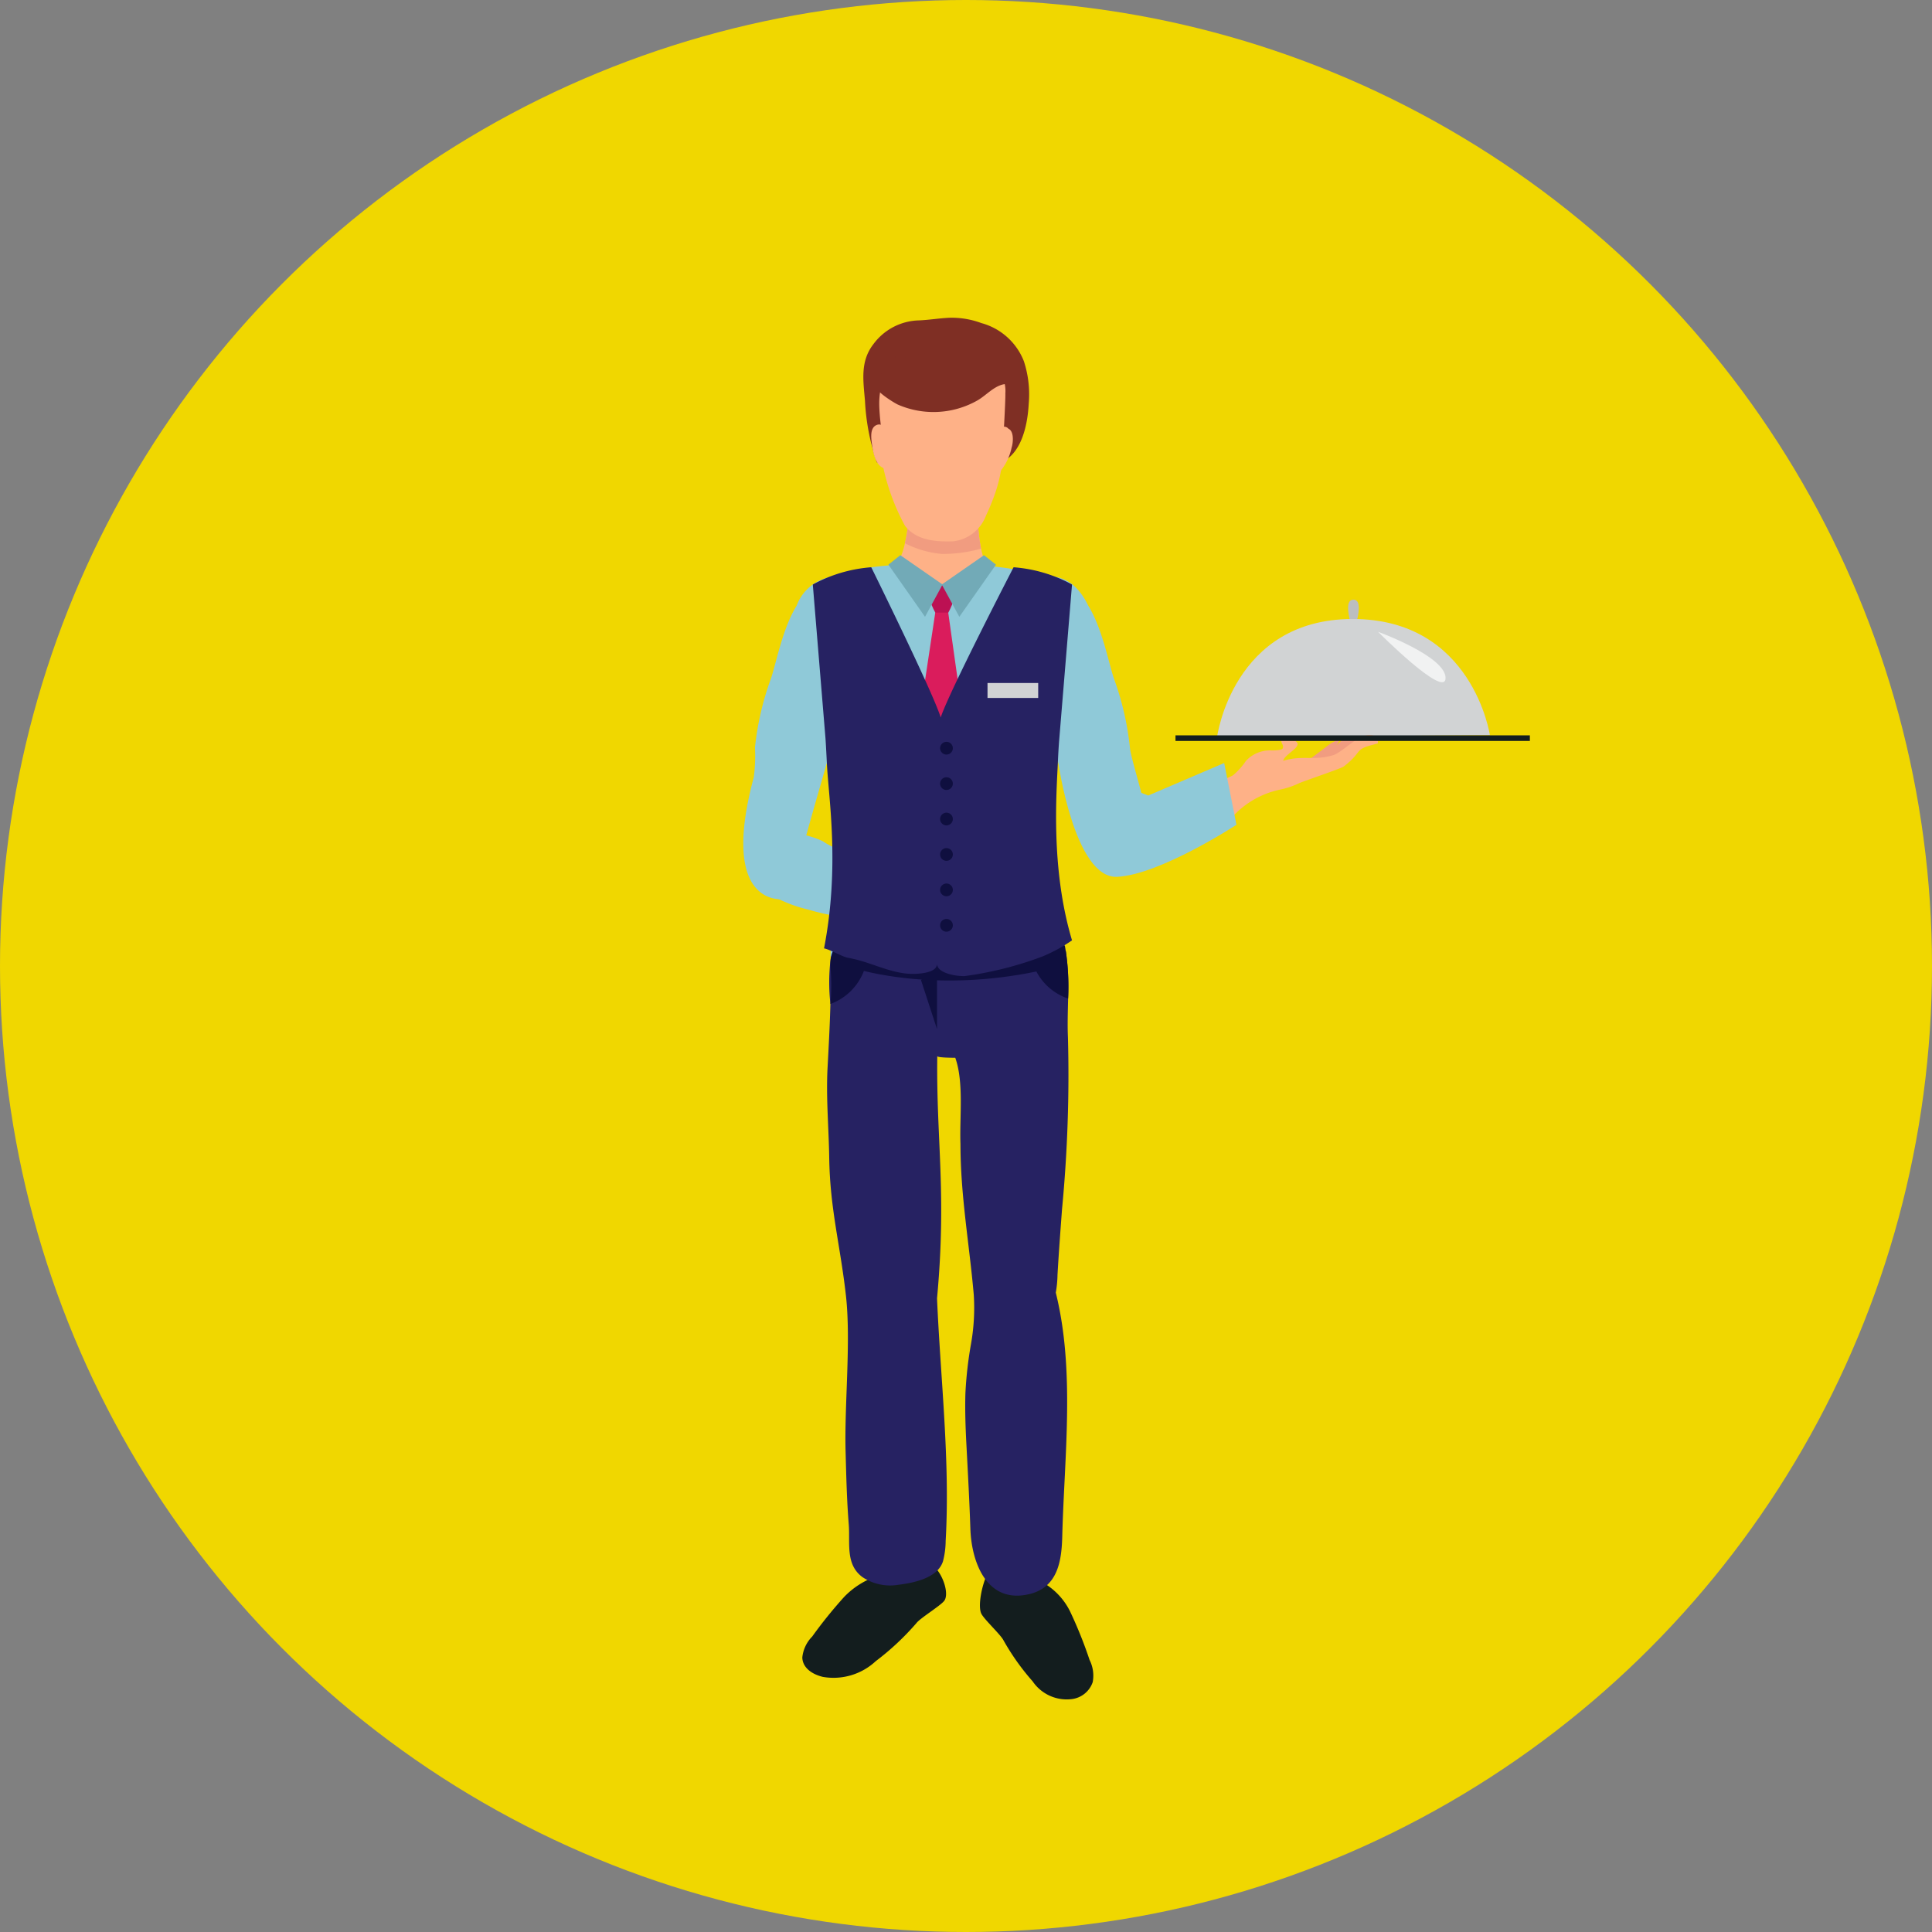 <svg xmlns="http://www.w3.org/2000/svg" width="160" height="160"><rect width="100%" height="100%" fill="#808080" stroke="none"/><g data-name="グループ 3243" transform="translate(-474.967 -4223.847)"><circle data-name="楕円形 24" cx="80" cy="80" r="80" transform="translate(474.967 4223.847)" fill="#f0d700"/><g data-name="グループ 1692"><path data-name="パス 4275" d="M587.054 4276.17s-1-2.661 0-2.661 0 2.661 0 2.661z" fill="#bcbec0"/><path data-name="パス 4276" d="M575.756 4284.9s1.292-9.791 11.234-9.791 11.362 9.616 11.362 9.616z" fill="#d1d3d4"/><path data-name="パス 4277" d="M589.091 4276.17s5.592 2.028 5.592 3.823-5.592-3.823-5.592-3.823z" fill="#f1f2f2"/><path data-name="パス 4278" d="M586.272 4285.056a1.765 1.765 0 0 0-.385.292l-.68.621a1.7 1.7 0 0 0 .7-.874 2.884 2.884 0 0 0-1.106.6l-1.427 1.074a8.712 8.712 0 0 0 1.766.041 2.844 2.844 0 0 0 1-.553q.613-.464 1.2-.965c.106-.091.222-.236.147-.354s-1.087.053-1.215.118z" fill="#f19c80"/><path data-name="パス 4279" d="M580.93 4289.249a6.7 6.7 0 0 0 1.566-.513c.256-.144 3.524-1.233 3.756-1.413 1.722-1.335.691-1.4 2.81-1.9a.549.549 0 0 0-.414-.671 1.591 1.591 0 0 0-.874.1c-.579.178-1.8 1.351-2.38 1.528-1.6.49-2.555-.016-4.153.473.076-.555 1.757-1.212.988-1.641-.381-.048-.76-.023-1.141-.072-.045.3.21.38.117.67-.059.184-.785.192-.978.184a2.7 2.7 0 0 0-2.078.868 5.754 5.754 0 0 1-1.063 1.186c-.242.149-.527.222-.762.383a1.552 1.552 0 0 0-.5 1.7 2.777 2.777 0 0 0 1.114 1.471 7.369 7.369 0 0 1 3.992-2.353z" fill="#feb187"/><path data-name="パス 4280" d="M561.238 4280.425a.993.993 0 0 0 .123-.044 2.315 2.315 0 0 1 .391.724 5.507 5.507 0 0 0 .12 1.275.679.679 0 0 0-.348.784c.523 2.169 1.237 4.281 1.927 6.4a26.5 26.5 0 0 1 .874 3c.1.482.64.968.7 1.456.011.195.02.39.029.585.2-.084.411-.162.623-.231a6.659 6.659 0 0 1 3.773-.949h.134c-.386-1.739.253-1.1.125-2.84-.061-.824-1.108-4.018-1.169-4.841a23.987 23.987 0 0 0-1.334-5.737c-.437-1.314-.966-4.155-2.12-6.01-.631-1.3-1.653-2.453-3.229-2.386a.735.735 0 0 0-.618 1.058 3.057 3.057 0 0 0-.777 1.625c-.386 1.682-1.308 3.577-.684 5.313a1.207 1.207 0 0 0 1.46.818z" fill="#8fc9d8"/><path data-name="パス 4281" d="M543.762 4271.627a3.72 3.72 0 0 0-2.818 2.375c-1.154 1.855-1.683 4.7-2.12 6.01a23.99 23.99 0 0 0-1.334 5.737 13.231 13.231 0 0 1-.1 2.475c-3.288 12.218 3.837 10.27 3.9 9.513.094-1.237.129-2.477.2-3.714.057-.488 2.166-7.7 2.626-9.338-.05-4.354-.245-8.705-.354-13.058z" fill="#8fc9d8"/><path data-name="パス 4282" d="M562.582 4286.84s1.359 9.8 4.909 9.622 9.873-4.309 9.873-4.309l-1.016-5.116-6.289 2.691z" fill="#8fc9d8"/><path data-name="パス 4283" d="M538.65 4297.875a11.819 11.819 0 0 0 3.3 1.313 17.716 17.716 0 0 0 3.336.654 27.9 27.9 0 0 1 .412-5.421 5.188 5.188 0 0 1-2.576-.9 6.791 6.791 0 0 0-3.029-.667.544.544 0 0 0-.314.073.609.609 0 0 0-.178.295 3.783 3.783 0 0 1-2.674 2.306z" fill="#8fc9d8"/><path data-name="パス 4284" d="M550.4 4354.042a1.222 1.222 0 0 0-.157-.025 2.2 2.2 0 0 0-1.483.151 5.438 5.438 0 0 0-1.287.248 6.776 6.776 0 0 0-2.6 1.685 37.538 37.538 0 0 0-2.644 3.278 2.878 2.878 0 0 0-.818 1.733c.022.824.757 1.379 1.7 1.607a5.126 5.126 0 0 0 4.379-1.3 21.885 21.885 0 0 0 3.385-3.17c.319-.408 1.978-1.422 2.286-1.826.72-.934-1.204-4.911-2.761-2.381z" fill="#131d1e"/><path data-name="パス 4285" d="M558.769 4354.434a.767.767 0 0 1 .147-.035c.285-.244 1.024-.042 1.376.229a3.433 3.433 0 0 1 1.188.366 5.608 5.608 0 0 1 2.121 2.335 36.03 36.03 0 0 1 1.6 3.988 2.883 2.883 0 0 1 .259 1.838 2.1 2.1 0 0 1-1.749 1.406 3.411 3.411 0 0 1-3.224-1.472 19.641 19.641 0 0 1-2.42-3.407c-.24-.468-1.574-1.7-1.826-2.187-.605-1.171 1.205-6.932 2.528-3.061z" fill="#131d1e"/><path data-name="パス 4286" d="M547.58 4262.131a.887.887 0 0 1 .119.058 8.391 8.391 0 0 0 5.865 1.3c1.165-.223 2.268-.7 3.392-.948.024-.058.05-.116.073-.175 2.385-.244 3.023-3.038 3.132-5.075a8.858 8.858 0 0 0-.4-3.527 5.254 5.254 0 0 0-3.521-3.161 7.1 7.1 0 0 0-2.591-.443c-.863.034-1.716.184-2.581.22a4.83 4.83 0 0 0-3.767 1.965c-1.113 1.435-.84 3.018-.7 4.7a18.543 18.543 0 0 0 .979 5.086z" fill="#7f2f24"/><path data-name="パス 4287" d="M556.863 4271.545l-.023-.219a12.558 12.558 0 0 1-.623-2.046c-.016-.067-.028-.135-.041-.2a15.254 15.254 0 0 1-.23-2.371c-.152-.084-.4-.03-.414.178a2.987 2.987 0 0 0 0 .34 1.475 1.475 0 0 0-1.22.019 1.363 1.363 0 0 0-1.109.344 1.478 1.478 0 0 0-.467.107h-.024a1.278 1.278 0 0 0-.849-.458 1.5 1.5 0 0 0-1.682-.258 6.87 6.87 0 0 1-.072.778 13.44 13.44 0 0 1-.2 1.078 6.266 6.266 0 0 1-.931 2.212 3.953 3.953 0 0 0-.084.554v.032a1.046 1.046 0 0 0 .015 1.584 2.434 2.434 0 0 0 1.432.576 1.323 1.323 0 0 0 1.05.661c1.8.215 4.281.321 5.66-1.091a1.178 1.178 0 0 0-.188-1.82z" fill="#feb187"/><path data-name="パス 4288" d="M556.217 4269.28a11.617 11.617 0 0 1-3.222.443 8.15 8.15 0 0 1-3.088-.89c.085-.362.149-.725.2-1.078a7.118 7.118 0 0 0 .072-.778 1.5 1.5 0 0 1 1.682.258 1.278 1.278 0 0 1 .849.458h.024a1.478 1.478 0 0 1 .467-.107 1.363 1.363 0 0 1 1.109-.344 1.475 1.475 0 0 1 1.22-.019 2.987 2.987 0 0 1 0-.34c.012-.208.262-.262.414-.178a15.254 15.254 0 0 0 .23 2.371c.015.069.026.137.043.204z" fill="#f19c80"/><path data-name="パス 4289" d="M557.226 4265.12a12.117 12.117 0 0 0 .672-2.507c.033-.256.058-.51.07-.762.062-1.205.28-4.8.258-5.43a2.725 2.725 0 0 0-1.189-2.462 4.508 4.508 0 0 0-2.812-.356c-1.5.184-3.132-.421-4.571.227-1.528.687-1.926 2.178-1.868 3.73a18.113 18.113 0 0 0 .246 2.287 23.756 23.756 0 0 1 .026 2.446 18.187 18.187 0 0 0 1.857 5.1c.956 1.221 2.541 1.327 3.98 1.285a3.292 3.292 0 0 0 2.725-2.132c.205-.421.415-.912.606-1.426z" fill="#feb187"/><path data-name="パス 4290" d="M548.714 4262.139a.291.291 0 0 0 .064-.161c.005-.053.007-.106.009-.159a.305.305 0 0 0 .037-.285l-.045-.132a3.012 3.012 0 0 0-.341-1.18.278.278 0 0 0 .253-.415c-.221-.372-.648-1.006-1.171-.744-.5.251-.413 1.016-.356 1.461.108.842.337 2.271 1.474 2.146.298-.033.281-.398.076-.531z" fill="#feb187"/><path data-name="パス 4291" d="M558.48 4259.352a.459.459 0 0 0-.311-.167c-.354-.025-.552.394-.664.755a.322.322 0 0 0 .171.421c-.127.5-.2 1.038-.268 1.268a.365.365 0 0 0 .162.422.4.4 0 0 0 .041.049 10.7 10.7 0 0 1-.2.33c-.194.308.178.712.4.439a4.514 4.514 0 0 0 .929-1.935c.011-.041.024-.081.034-.123.114-.45.146-1.267-.294-1.459z" fill="#feb187"/><path data-name="パス 4292" d="M561.745 4283.449a1.092 1.092 0 0 1 .007-.116c-.884-1.691-.267-3.226-.259-5.289a15.451 15.451 0 0 1 .827-5.1c.507-1.4-3.044-2-5.621-2.241a4.365 4.365 0 0 1-.714 1.266c-.981.017-1.963.2-2.939.252-.943.05-2.405.139-3.053-.722a.739.739 0 0 0-.736-.289 6.782 6.782 0 0 1-.371-.565c-3.005.227-6.056.841-5.878 2.415a9.018 9.018 0 0 0 .667 1.5 12.472 12.472 0 0 1 .582 2.215 11.224 11.224 0 0 1 .154 3.575 20.23 20.23 0 0 1-1.077 4.683 1.7 1.7 0 0 1 .071.313 61.126 61.126 0 0 1 .746 10.312c-.1 2.467-.38 4.947-.4 7.421.139.073.292.144.462.215.092.037.183.076.275.112a27.928 27.928 0 0 0 12.984 1.923 8.052 8.052 0 0 0 4.611-1.578 4.31 4.31 0 0 0 .479-.478 124.726 124.726 0 0 1-.817-19.824z" fill="#8fc9d8"/><path data-name="パス 4293" d="M562.921 4323.975a116.507 116.507 0 0 0 .488-14.23c-.047-1.026-.008-2.109.015-3.2a21.473 21.473 0 0 0-.187-3.947c-.786.164-1.582.258-2.376.381-.768.119-1.526.291-2.293.42a43.656 43.656 0 0 1-4.93.554 29.815 29.815 0 0 1-9.764-.959c-.012 0-.023-.008-.036-.012a2.76 2.76 0 0 0-.08.252 16.409 16.409 0 0 0-.02 3.759c-.046 1.76-.142 3.518-.236 5.278-.132 2.489.1 4.981.138 7.476.064 4.235.91 7.184 1.383 11.391.428 3.813-.134 9.032-.028 12.91.055 2.024.1 4.024.262 6.039.125 1.54-.3 3.319 1.139 4.372a4.134 4.134 0 0 0 2.954.636c1.277-.159 3.266-.548 3.712-1.95a6.891 6.891 0 0 0 .221-1.692c.378-6.636-.43-13.444-.715-20.079.81-8.755-.07-13.018.02-20.064 0 .137 1.347.135 1.491.137.729 2.065.343 4.967.43 7.151 0 4.253.733 8.268 1.1 12.458a17.1 17.1 0 0 1-.237 4.145 32.31 32.31 0 0 0-.455 4.055c-.039 1.37.007 2.742.078 4.111.123 2.363.255 4.721.334 7.086.092 2.776 1.365 6.284 4.928 5.4 2.3-.573 2.629-2.715 2.681-4.755.167-6.6 1.074-13.724-.535-20.2a9.223 9.223 0 0 0 .142-1.475c.105-1.823.241-3.64.376-5.448z" fill="#262262"/><path data-name="パス 4294" d="M548.275 4301.844a144.09 144.09 0 0 1-1.722 2.3 4.694 4.694 0 0 1-2.815 2.848 17.131 17.131 0 0 0 .027-2.743c-.051-.807-.085-1.7.7-2.188a4.82 4.82 0 0 1 2.86-.277c.314.026.633.044.95.06z" fill="#0f0f3f"/><path data-name="パス 4295" d="M563.424 4306.544a4.658 4.658 0 0 1-2.905-2.874s-.357-.466-.809-1.067a4.517 4.517 0 0 0 .726-.13c0-.038-.007-.074-.011-.112a.883.883 0 0 1 .847-.9h.009a.7.7 0 0 1 .03-.207 2.548 2.548 0 0 1 1.3.333 1.582 1.582 0 0 1 .55.615 19.579 19.579 0 0 1 .263 4.342z" fill="#0f0f3f"/><path data-name="パス 4296" d="M551.236 4305l1.332 4.077v-5.075z" fill="#0f0f3f"/><path data-name="パス 4297" d="M552.965 4272.254l-1.063 1.137s.625 1.775 1.063 1.775 1.035-1.736 1.035-1.736z" fill="#bc1153"/><path data-name="パス 4298" d="M545.416 4303.949s6.755 2.345 16.157.182l-1.306-.8a75.645 75.645 0 0 1-14.261 0 .974.974 0 0 1-.59.618z" fill="#0f0f3f"/><path data-name="パス 4299" d="M552.422 4274.579l-.951 6.306v10.376l1.31 1.457a16.105 16.105 0 0 0 1.608-1.341v-10.453l-.894-6.348z" fill="#da1c5c"/><path data-name="パス 4300" d="M562.582 4286.84c.052-1.171.111-1.811.111-1.811l1.054-12.776a11.979 11.979 0 0 0-4.84-1.428s-5.4 10.435-6.035 12.443c-.6-2.008-5.752-12.443-5.752-12.443a11.987 11.987 0 0 0-4.84 1.428l1.053 12.776s.049.724.113 2.045c.14 2.877 1.082 8.524-.236 15.314.494.089 1.516.7 2.011.787 1.689.281 3.223 1.172 4.928 1.308.766.061 2.411-.031 2.419-.8.036.753 1.525 1.016 2.278 1a29.267 29.267 0 0 0 6.467-1.63 13.257 13.257 0 0 0 2.434-1.33c-1.781-5.968-1.285-12.167-1.165-14.883z" fill="#262262"/><path data-name="パス 4301" d="M549.527 4269.826l3.5 2.427-1.454 2.675-3.033-4.319z" fill="#72aab7"/><path data-name="パス 4302" d="M556.461 4269.826l-3.5 2.427 1.454 2.675 3.033-4.319z" fill="#72aab7"/><path data-name="パス 4303" d="M558.489 4253.748h-.164a.829.829 0 0 0-.076-.805v-.08c-.083-1.154-1.812-1.214-1.892-.156a.861.861 0 0 0-.215-.03 32.3 32.3 0 0 0-3.771.408 18.778 18.778 0 0 0-3 .451.777.777 0 0 0-1.2.468 2.145 2.145 0 0 0-.056.528.914.914 0 0 0-.251.446 2.641 2.641 0 0 0-.061.343c-.087.093-.173.189-.258.286l-.032.036c-.387.445 1.587 1.614 1.816 1.713a7.378 7.378 0 0 0 6.556-.331c.837-.467 1.565-1.437 2.6-1.381 1.222.063 1.215-1.831.004-1.896z" fill="#7f2f24"/><path data-name="パス 4304" d="M553.877 4285.808a.527.527 0 1 1-.527-.526.527.527 0 0 1 .527.526z" fill="#0f0f3f"/><path data-name="パス 4305" d="M553.877 4288.742a.527.527 0 1 1-.527-.526.527.527 0 0 1 .527.526z" fill="#0f0f3f"/><path data-name="パス 4306" d="M553.877 4291.676a.527.527 0 1 1-.527-.527.527.527 0 0 1 .527.527z" fill="#0f0f3f"/><path data-name="パス 4307" d="M553.877 4294.61a.527.527 0 1 1-.527-.527.527.527 0 0 1 .527.527z" fill="#0f0f3f"/><path data-name="パス 4308" d="M553.877 4297.544a.527.527 0 1 1-.527-.527.526.526 0 0 1 .527.527z" fill="#0f0f3f"/><path data-name="パス 4309" d="M553.877 4300.478a.527.527 0 1 1-.527-.527.526.526 0 0 1 .527.527z" fill="#0f0f3f"/><path data-name="長方形 155" fill="#d1d3d4" d="M556.749 4280.41h4.197v1.239h-4.197z"/><path data-name="長方形 156" fill="#131d1e" d="M572.316 4284.745h29.348v.463h-29.348z"/></g></g></svg>